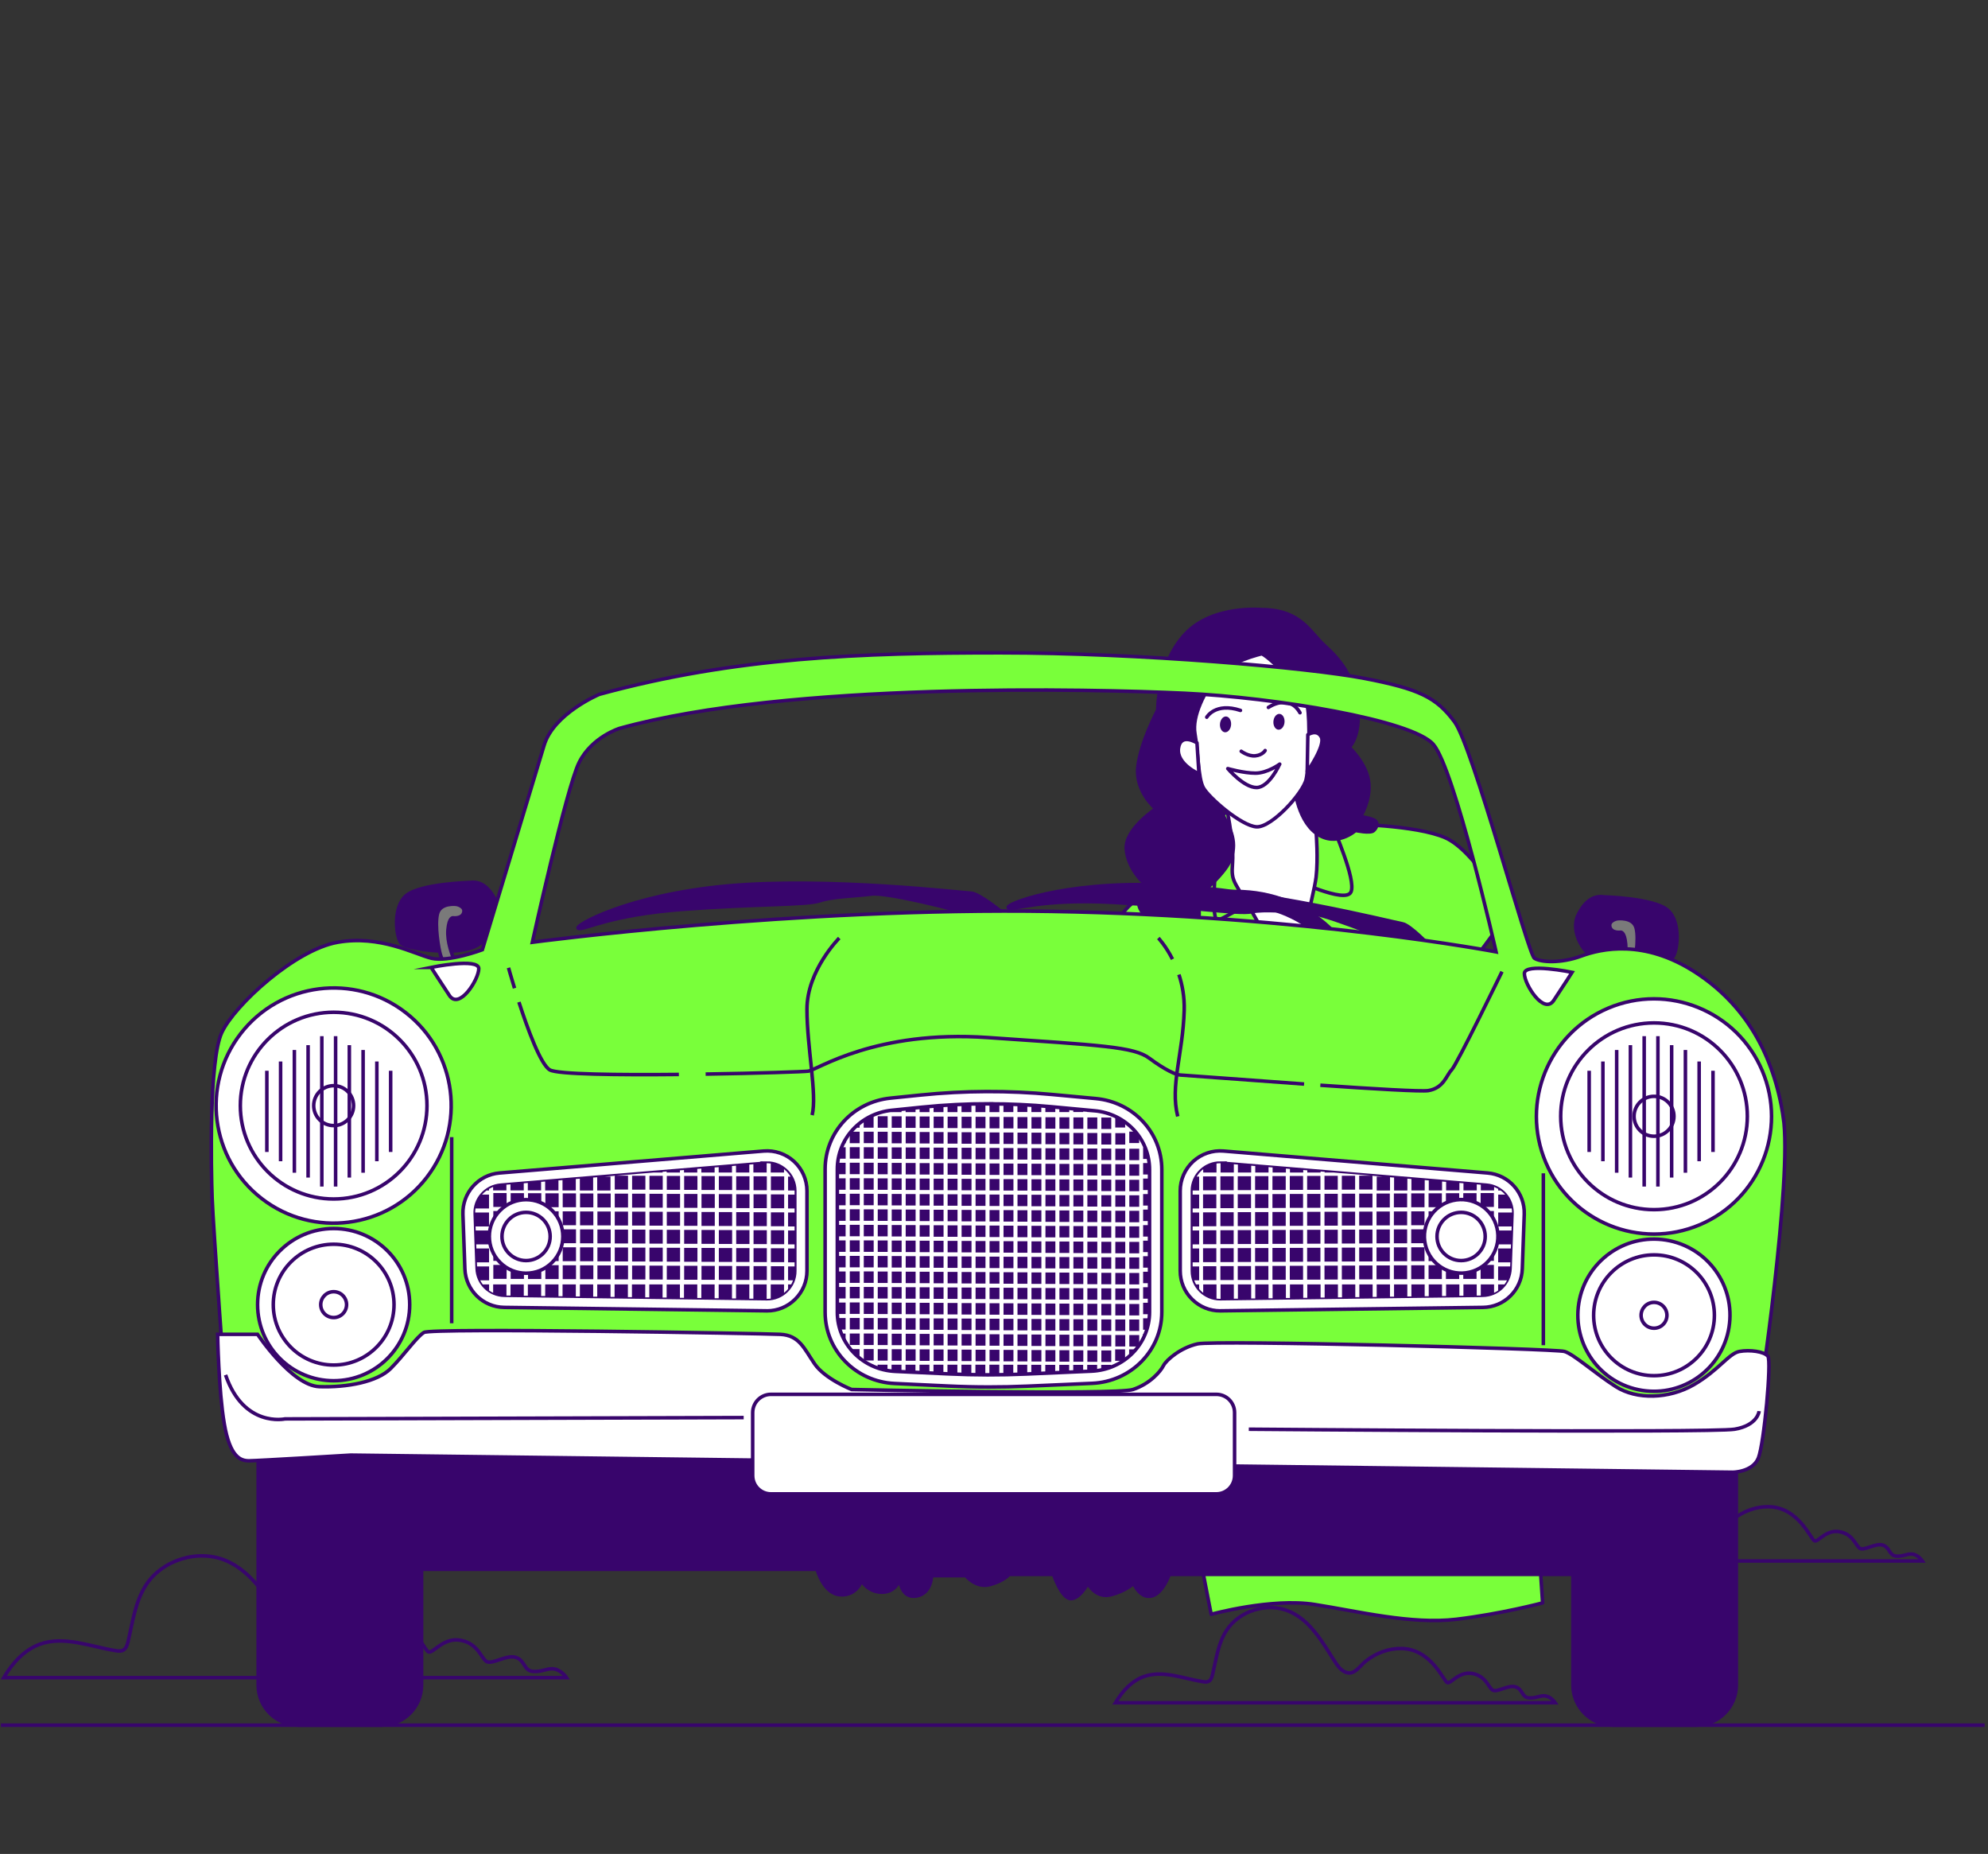 <svg width="562" height="524" viewBox="0 0 562 524" fill="none" xmlns="http://www.w3.org/2000/svg">
<rect x="0" y="0" width="562" height="524" fill="#333333" stroke="none"/>
<g clip-path="url(#clip0_1576_4293)">
<path d="M0.258 487.595H561.04" stroke="#38056C" stroke-miterlimit="10"/>
<path d="M329.022 422.795L333.085 423.43C333.085 423.43 335.893 424.461 334.544 425.873C333.212 427.27 330.926 427.46 330.926 427.46L329.006 422.795H329.022Z" stroke="#38056C" stroke-linecap="round" stroke-linejoin="round"/>
<path d="M314.519 284.731C315.852 303.929 318.74 328.901 318.66 329.949C318.533 331.567 314.265 355.937 314.614 366.234C314.963 376.531 315.757 410.69 315.757 410.69C315.757 410.69 306.616 427.841 306.029 430.252C305.442 432.68 308.838 436.741 310.218 437.566C311.599 438.391 313.868 441.041 316.328 441.263C317.968 441.411 318.951 441.083 319.279 440.28C319.787 439.074 318.93 433.806 318.93 433.806L324.437 426.175C324.437 426.175 327.087 432.061 327.975 434.092C328.848 436.123 331.26 436.948 331.942 436.154C332.625 435.361 332.291 431.506 330.943 427.46C329.594 423.414 328.007 411.467 327.293 409.849C326.595 408.231 325.642 407.009 325.69 406.406C325.738 405.803 335.751 350.733 335.751 350.733C335.751 350.733 336.576 328.314 336.56 325.681C336.544 323.047 332.688 291.506 332.688 291.506L316.264 285.302L314.487 284.763L314.519 284.731Z" fill="white" stroke="#38056C" stroke-linecap="round" stroke-linejoin="round"/>
<path d="M350.111 236.88C350.111 236.88 328.292 248.208 319.708 255.602C311.123 262.995 308.838 285.81 310.139 287.651C311.44 289.475 333.831 295.743 333.831 295.743L337.322 323.857C337.322 323.857 330.26 358.349 329.848 375.119C329.435 391.889 342.399 456.257 342.399 456.257C342.399 456.257 359.41 451.561 371.629 453.481C383.832 455.4 399.002 459.176 411.665 457.669C424.328 456.162 436.086 453.036 436.086 453.036C436.086 453.036 433.166 408.755 431.373 382.878C429.58 357 429.469 344.466 420.281 332.266C411.094 320.065 407.063 313.354 407.063 313.354L409.665 280.844L426.581 257.95C426.581 257.95 416.965 240.482 408.586 236.785C400.208 233.088 380.674 232.898 380.674 232.898C380.674 232.898 362.171 235.357 361.14 235.357C360.109 235.357 350.127 236.88 350.127 236.88H350.111Z" fill="#79FF3A" stroke="#38056C" stroke-linecap="round" stroke-linejoin="round"/>
<path d="M343.764 244.179C343.764 244.179 342.114 260.679 344.367 260.044C346.62 259.41 364.234 248.7 364.917 248.494C365.599 248.288 380.325 255.586 381.912 252.111C383.499 248.653 376.818 234.04 376.501 232.501C376.183 230.962 361.775 225.203 357.316 225.6C352.857 225.996 344.78 230.486 344.05 231.343C343.32 232.2 343.764 244.163 343.764 244.163V244.179Z" fill="#79FF3A" stroke="#38056C" stroke-linecap="round" stroke-linejoin="round"/>
<path d="M346.383 226.598C346.383 226.598 348.906 237.482 348.446 243.781C347.985 250.08 348.795 248.128 356.396 262.106C363.997 276.084 363.949 279.765 364.79 277.385C365.631 275.005 371.439 253.11 372.058 247.89C372.661 242.686 372.089 235.499 372.089 235.499L365.663 223.489L346.399 226.583L346.383 226.598Z" fill="white" stroke="#38056C" stroke-linecap="round" stroke-linejoin="round"/>
<path d="M357.268 172.338C357.268 172.338 343.034 170.767 335.116 179.176C327.198 187.585 327.293 200.674 327.293 200.674C327.293 200.674 322.389 209.876 321.66 216.826C320.93 223.775 326.769 228.598 326.769 228.598C326.769 228.598 317.93 234.389 318.406 240.037C318.883 245.686 323.453 249.636 323.453 249.636C323.453 249.636 320.469 254.174 322.659 257.458C324.849 260.742 331.212 264.487 336.258 262.138C341.304 259.79 337.909 254.761 337.734 254.11C337.56 253.46 341.685 251.54 346.081 245.924C350.476 240.307 348.414 235.293 346.462 231.803C344.51 228.313 343.812 222.648 343.812 222.648L365.821 221.316C365.821 221.316 366.408 231.311 372.089 235.5C377.754 239.672 383.213 234.722 383.213 234.722C383.213 234.722 387.354 235.627 388.307 234.77C389.259 233.913 389.814 232.39 388.307 231.724C386.799 231.057 384.609 230.819 384.609 230.819C384.609 230.819 387.608 226.06 386.894 220.84C386.164 215.62 381.404 211.225 381.404 211.225C381.404 211.225 384.72 208.211 383.8 199.722C382.88 191.234 378.595 186.205 374.453 182.476C370.312 178.748 367.9 172.608 357.3 172.306L357.268 172.338Z" fill="#38056C" stroke="#38056C" stroke-linecap="round" stroke-linejoin="round"/>
<path d="M356.681 184.776C356.681 184.776 346.922 187.109 343.843 191.17C340.765 195.232 336.893 202.276 337.814 207.401C338.734 212.526 338.686 219.792 340.146 222.569C341.606 225.345 350.968 233.484 355.237 233.691C359.506 233.913 368.424 224.092 369.249 220.237C370.074 216.397 370.359 203.355 369.598 199.722C368.836 196.089 359.997 186.458 356.681 184.745V184.776Z" fill="white" stroke="#38056C" stroke-linecap="round" stroke-linejoin="round"/>
<path d="M348.033 204.736C347.985 205.973 347.239 206.973 346.366 206.973C345.494 206.973 344.827 205.973 344.875 204.736C344.922 203.498 345.668 202.499 346.541 202.499C347.414 202.499 348.08 203.498 348.033 204.736Z" fill="#38056C"/>
<path d="M363.14 204.006C363.092 205.243 362.346 206.243 361.473 206.243C360.601 206.243 359.934 205.243 359.982 204.006C360.029 202.768 360.775 201.769 361.648 201.769C362.521 201.769 363.187 202.768 363.14 204.006Z" fill="#38056C"/>
<path d="M350.889 212.336C350.889 212.336 352.857 213.828 354.888 213.621C356.919 213.415 357.649 212.13 357.649 212.13" stroke="#38056C" stroke-linecap="round" stroke-linejoin="round"/>
<path d="M361.774 215.969C361.774 215.969 358.299 218.523 354.919 218.523C351.539 218.523 347.096 217.238 347.096 217.238C347.096 217.238 351.619 222.585 355.205 222.585C358.807 222.585 361.759 215.969 361.759 215.969H361.774Z" stroke="#38056C" stroke-linecap="round" stroke-linejoin="round"/>
<path d="M341.146 202.705C341.146 202.705 343.558 198.437 350.667 200.785" stroke="#38056C" stroke-linecap="round" stroke-linejoin="round"/>
<path d="M358.569 199.944C358.569 199.944 364.345 195.899 367.503 201.452" stroke="#38056C" stroke-linecap="round" stroke-linejoin="round"/>
<path d="M338.385 209.971C338.385 209.971 333.783 206.973 333.148 211.463C332.529 215.953 338.94 218.729 338.94 218.729L338.385 209.971Z" fill="white" stroke="#38056C" stroke-linecap="round" stroke-linejoin="round"/>
<path d="M369.741 207.655C369.741 207.655 372.28 205.942 373.533 208.306C374.787 210.654 369.55 218.127 369.55 218.127L369.725 207.655H369.741Z" fill="white" stroke="#38056C" stroke-linecap="round" stroke-linejoin="round"/>
<path d="M345.049 329.902C345.049 329.902 359.315 335.011 372.851 333.662" stroke="#38056C" stroke-miterlimit="10"/>
<path d="M351.016 338.167C351.016 338.167 365.393 337.707 371.74 336.597" stroke="#38056C" stroke-miterlimit="10"/>
<path d="M371.883 342.737C371.883 342.737 352.238 354.002 344.812 357.46" stroke="#38056C" stroke-miterlimit="10"/>
<path d="M372.502 293.775C372.502 293.775 377.136 303.786 383.404 307.943" stroke="#38056C" stroke-miterlimit="10"/>
<path d="M372.264 309.022C372.264 309.022 377.77 311.418 381.039 311.449" stroke="#38056C" stroke-miterlimit="10"/>
<path d="M333.846 295.742C333.846 295.742 329.387 282.859 326.055 275.498" stroke="#38056C" stroke-miterlimit="10"/>
<path d="M324.802 427.017C324.802 427.017 318.708 424.684 317.264 424.859C315.82 425.033 315.709 431.872 316.153 433.204C316.598 434.537 317.978 440.439 320.311 440.281C322.643 440.106 327.198 433.506 327.071 432.744C326.944 431.983 324.786 427.017 324.786 427.017H324.802Z" fill="white" stroke="#38056C" stroke-linecap="round" stroke-linejoin="round"/>
<path d="M316.613 431.475C316.613 431.475 319.819 435.267 321.279 437.726L316.613 431.475Z" fill="white"/>
<path d="M316.613 431.475C316.613 431.475 319.819 435.267 321.279 437.726" stroke="#38056C" stroke-linecap="round" stroke-linejoin="round"/>
<path d="M316.169 426.683C316.169 426.683 322.136 432.649 323.738 435.568L316.169 426.683Z" fill="white"/>
<path d="M316.169 426.683C316.169 426.683 322.136 432.649 323.738 435.568" stroke="#38056C" stroke-linecap="round" stroke-linejoin="round"/>
<path d="M318.946 425.081C318.946 425.081 324.183 429.444 325.5 432.935L318.946 425.081Z" fill="white"/>
<path d="M318.946 425.081C318.946 425.081 324.183 429.444 325.5 432.935" stroke="#38056C" stroke-linecap="round" stroke-linejoin="round"/>
<path d="M87.489 462.862C88.994 461.977 90.269 460.196 91.716 459.07C95.403 456.187 99.916 454.475 104.625 454.567C115.421 454.785 119.832 466.469 121.153 466.905C122.473 467.342 125.333 462.712 130.192 463.597C135.05 464.481 135.923 468.445 137.462 469.548C139.001 470.651 143.193 467.56 145.835 468.445C148.476 469.329 148.04 472.19 150.681 472.408C153.323 472.627 154.862 471.305 156.849 471.742C158.836 472.179 160.157 474.166 160.157 474.166C129.525 474.166 98.883 474.166 68.251 474.166C45.855 474.166 23.459 474.166 1.062 474.166C3.486 470.076 6.851 466.297 11.319 464.7C18.141 462.264 25.515 465.378 32.67 466.538C33.382 466.653 34.163 466.745 34.795 466.411C35.656 465.952 35.978 464.907 36.207 463.964C37.482 458.554 38.194 452.821 41.18 448.134C45.843 440.804 56.123 437.691 64.071 441.172C71.536 444.446 75.889 452.109 80.265 458.99C81.138 460.369 82.08 461.782 83.458 462.666C85.054 463.689 86.341 463.528 87.489 462.85V462.862Z" stroke="#38056C" stroke-miterlimit="10"/>
<path d="M382.868 472.408C384.051 471.719 385.039 470.329 386.165 469.444C389.048 467.192 392.574 465.848 396.249 465.929C404.691 466.101 408.125 475.234 409.158 475.579C410.192 475.923 412.432 472.305 416.222 472.994C420.012 473.683 420.701 476.785 421.907 477.647C423.113 478.508 426.386 476.096 428.454 476.785C430.521 477.474 430.176 479.715 432.244 479.887C434.311 480.059 435.517 479.025 437.068 479.37C438.618 479.715 439.652 481.266 439.652 481.266C415.716 481.266 391.77 481.266 367.834 481.266C350.331 481.266 332.827 481.266 315.323 481.266C317.218 478.072 319.849 475.119 323.34 473.867C328.669 471.96 334.435 474.396 340.017 475.303C340.58 475.395 341.177 475.464 341.682 475.2C342.36 474.844 342.612 474.028 342.785 473.281C343.784 469.054 344.335 464.573 346.667 460.908C350.319 455.187 358.347 452.74 364.561 455.475C370.395 458.036 373.795 464.022 377.218 469.398C377.907 470.478 378.642 471.581 379.71 472.27C380.962 473.074 381.961 472.948 382.868 472.42V472.408Z" stroke="#38056C" stroke-miterlimit="10"/>
<path d="M486.684 432.337C487.867 431.648 488.855 430.258 489.98 429.373C492.863 427.122 496.389 425.778 500.064 425.858C508.506 426.03 511.94 435.163 512.974 435.508C514.008 435.853 516.247 432.234 520.037 432.923C523.828 433.612 524.517 436.714 525.723 437.576C526.929 438.438 530.202 436.025 532.269 436.714C534.337 437.404 533.992 439.644 536.059 439.816C538.127 439.988 539.333 438.955 540.883 439.299C542.434 439.644 543.467 441.195 543.467 441.195C519.532 441.195 495.585 441.195 471.65 441.195C454.146 441.195 436.643 441.195 419.139 441.195C421.034 438.001 423.664 435.049 427.156 433.796C432.485 431.889 438.251 434.325 443.832 435.232C444.395 435.324 444.992 435.393 445.498 435.129C446.175 434.773 446.428 433.957 446.6 433.21C447.6 428.983 448.151 424.502 450.482 420.838C454.135 415.117 462.163 412.67 468.377 415.404C474.211 417.966 477.611 423.951 481.033 429.327C481.722 430.407 482.458 431.51 483.526 432.199C484.778 433.004 485.777 432.877 486.684 432.349V432.337Z" stroke="#38056C" stroke-miterlimit="10"/>
<path d="M349.412 320.373C328.738 320.373 311.912 304.921 311.912 285.92C311.912 266.918 328.738 251.467 349.412 251.467C370.085 251.467 386.911 266.918 386.911 285.92C386.911 304.921 370.085 320.373 349.412 320.373ZM349.412 256.074C331.265 256.074 316.506 269.469 316.506 285.931C316.506 302.394 331.265 315.789 349.412 315.789C367.558 315.789 382.317 302.394 382.317 285.931C382.317 269.469 367.558 256.074 349.412 256.074Z" fill="#38056C"/>
<path d="M404.346 267.516C404.346 267.516 398.684 261.473 396.421 261.094C394.158 260.715 356.797 251.283 328.497 250.145C300.197 249.008 283.589 255.809 285.105 256.567C286.61 257.326 294.167 253.925 314.921 255.062C335.675 256.2 350.009 258.463 353.788 257.705C357.566 256.946 363.975 257.705 368.5 257.705C373.026 257.705 391.517 265.252 391.517 265.252L396.042 266.011" fill="#38056C"/>
<path d="M404.346 267.516C404.346 267.516 398.684 261.473 396.421 261.094C394.158 260.715 356.797 251.283 328.497 250.145C300.197 249.008 283.589 255.809 285.105 256.567C286.61 257.326 294.167 253.925 314.921 255.062C335.675 256.2 350.009 258.463 353.788 257.705C357.566 256.946 363.975 257.705 368.5 257.705C373.026 257.705 391.517 265.252 391.517 265.252L396.042 266.011" stroke="#38056C" stroke-miterlimit="10"/>
<path d="M283.153 257.762C283.153 257.762 276.756 252.512 274.459 252.432C272.161 252.351 233.904 247.848 205.696 250.398C177.488 252.949 161.903 261.841 163.499 262.392C165.095 262.944 172.136 258.601 192.867 257.027C213.598 255.453 228.104 255.844 231.745 254.603C235.386 253.362 241.852 253.282 246.331 252.696C250.822 252.11 270.129 257.188 270.129 257.188L274.711 257.349" fill="#38056C"/>
<path d="M283.153 257.762C283.153 257.762 276.756 252.512 274.459 252.432C272.161 252.351 233.904 247.848 205.696 250.398C177.488 252.949 161.903 261.841 163.499 262.392C165.095 262.944 172.136 258.601 192.867 257.027C213.598 255.453 228.104 255.844 231.745 254.603C235.386 253.362 241.852 253.282 246.331 252.696C250.822 252.11 270.129 257.188 270.129 257.188L274.711 257.349" stroke="#38056C" stroke-miterlimit="10"/>
<path d="M116.386 443.538H230.998C230.998 443.538 232.79 450.362 237.464 450.73C242.139 451.086 243.575 446.778 243.575 446.778C243.575 446.778 245.366 450.017 249.329 450.017C253.291 450.017 254.359 446.422 254.359 446.422C254.359 446.422 254.715 451.81 259.034 451.097C263.341 450.374 263.341 445.342 263.341 445.342H273.046C273.046 445.342 275.917 448.938 279.868 447.858C283.819 446.778 285.255 444.986 285.255 444.986H297.831C297.831 444.986 299.99 451.454 302.506 451.81C305.021 452.166 307.536 447.502 307.536 447.502C307.536 447.502 309.695 451.81 314.002 450.741C318.309 449.661 320.469 447.502 320.469 447.502C320.469 447.502 322.26 451.81 325.499 451.097C328.738 450.374 330.53 444.986 330.53 444.986H452.688V406.535H113.871L116.386 443.55V443.538Z" fill="#38056C" stroke="#38056C" stroke-miterlimit="10"/>
<path d="M88.431 389.521H103.706C112.24 389.521 119.177 396.448 119.177 404.995V476.256C119.177 482.506 114.101 487.584 107.853 487.584H84.308C78.06 487.584 72.983 482.506 72.983 476.256V404.995C72.983 396.459 79.909 389.521 88.454 389.521H88.431Z" fill="#38056C" stroke="#38056C" stroke-miterlimit="10"/>
<path d="M460.107 389.521H475.383C483.916 389.521 490.853 396.448 490.853 404.995V476.256C490.853 482.506 485.777 487.584 479.529 487.584H455.984C449.736 487.584 444.659 482.506 444.659 476.256V404.995C444.659 396.459 451.585 389.521 460.13 389.521H460.107Z" fill="#38056C" stroke="#38056C" stroke-miterlimit="10"/>
<path d="M132.799 249.422C132.799 249.422 118.924 249.79 114.905 253.075C110.885 256.361 111.987 265.126 113.446 266.597C114.905 268.067 126.597 269.883 132.799 268.056C139.001 266.229 142.297 258.923 140.103 254.534C137.91 250.146 135.36 249.055 132.799 249.422Z" fill="#38056C" stroke="#38056C" stroke-miterlimit="10"/>
<path d="M129.112 255.614C129.112 255.614 124.495 254.96 123.668 258.257C122.841 261.554 124.001 268.16 124.495 269.802C124.989 271.457 125.655 272.778 126.149 272.778C126.643 272.778 128.618 272.123 128.296 271.124C127.963 270.136 126.321 266.333 126.643 262.714C126.976 259.084 128.124 259.417 128.124 259.417C128.124 259.417 130.594 259.75 131.099 257.935C131.604 256.12 129.123 255.626 129.123 255.626L129.112 255.614Z" fill="#7A7A7A" stroke="#38056C" stroke-miterlimit="10"/>
<path d="M453.423 253.489C453.423 253.489 467.297 253.857 471.317 257.142C475.337 260.428 474.234 269.193 472.775 270.664C471.317 272.134 459.625 273.949 453.423 272.123C447.221 270.296 443.924 262.99 446.118 258.601C448.312 254.213 450.861 253.121 453.423 253.489Z" fill="#38056C" stroke="#38056C" stroke-miterlimit="10"/>
<path d="M457.098 259.681C457.098 259.681 461.715 259.027 462.542 262.324C463.369 265.621 462.209 272.226 461.715 273.869C461.221 275.524 460.555 276.845 460.061 276.845C459.567 276.845 457.592 276.19 457.913 275.19C458.246 274.202 459.889 270.4 459.567 266.781C459.234 263.151 458.086 263.484 458.086 263.484C458.086 263.484 455.616 263.817 455.111 262.002C454.617 260.187 457.086 259.693 457.086 259.693L457.098 259.681Z" fill="#7A7A7A" stroke="#38056C" stroke-miterlimit="10"/>
<path d="M504.119 315.651C501.408 298.201 493.598 284.07 479.161 274.742C464.724 265.414 452.699 268.125 446.991 270.227C441.283 272.329 435.563 272.031 433.76 270.824C431.957 269.618 416.314 210.971 411.203 204.055C406.092 197.139 401.279 194.727 385.648 191.728C370.016 188.718 322.203 184.514 282.808 184.514C243.414 184.514 207.936 185.72 169.437 196.243C169.437 196.243 156.504 201.654 153.805 210.684C151.106 219.713 136.359 268.435 136.359 268.435C136.359 268.435 126.734 272.042 121.922 270.836C117.11 269.63 107.485 264.219 95.46 266.321C83.435 268.423 66.287 284.07 62.681 291.882C59.075 299.706 59.672 330.081 59.97 338.501C60.269 346.922 63.875 396.115 63.875 396.115L497.193 397.022C497.193 397.022 506.818 333.09 504.107 315.64L504.119 315.651ZM297.234 257.602C225.06 256.395 150.486 266.321 150.486 266.321C150.486 266.321 160.111 222.712 163.717 215.486C167.324 208.26 175.145 205.859 175.145 205.859C222.66 192.624 309.259 194.727 334.825 195.933C360.392 197.139 399.178 203.458 405.196 210.374C411.214 217.289 422.941 269.032 422.941 269.032C422.941 269.032 369.419 258.808 297.245 257.602H297.234Z" fill="#79FF3A" stroke="#38056C" stroke-miterlimit="10"/>
<path d="M480.509 346.165C497.411 339.016 505.32 319.516 498.173 302.61C491.026 285.704 471.531 277.793 454.629 284.942C437.727 292.09 429.819 311.59 436.966 328.497C444.112 345.403 463.608 353.313 480.509 346.165Z" fill="white" stroke="#38056C" stroke-miterlimit="10"/>
<path d="M467.584 341.891C482.154 341.891 493.966 330.076 493.966 315.502C493.966 300.928 482.154 289.114 467.584 289.114C453.014 289.114 441.202 300.928 441.202 315.502C441.202 330.076 453.014 341.891 467.584 341.891Z" fill="white" stroke="#38056C" stroke-miterlimit="10"/>
<path d="M467.584 321.143C470.699 321.143 473.223 318.617 473.223 315.502C473.223 312.387 470.699 309.861 467.584 309.861C464.47 309.861 461.945 312.387 461.945 315.502C461.945 318.617 464.47 321.143 467.584 321.143Z" fill="white" stroke="#38056C" stroke-miterlimit="10"/>
<path d="M453.136 300.016V328.208" stroke="#38056C" stroke-miterlimit="10"/>
<path d="M457.029 296.765V331.459" stroke="#38056C" stroke-miterlimit="10"/>
<path d="M460.911 295.398V332.826" stroke="#38056C" stroke-miterlimit="10"/>
<path d="M464.805 292.859V335.365" stroke="#38056C" stroke-miterlimit="10"/>
<path d="M468.687 292.859V335.365" stroke="#38056C" stroke-miterlimit="10"/>
<path d="M472.569 295.398V332.826" stroke="#38056C" stroke-miterlimit="10"/>
<path d="M476.462 296.765V331.459" stroke="#38056C" stroke-miterlimit="10"/>
<path d="M480.344 300.016V328.208" stroke="#38056C" stroke-miterlimit="10"/>
<path d="M484.261 302.635V325.589" stroke="#38056C" stroke-miterlimit="10"/>
<path d="M449.253 302.635V325.589" stroke="#38056C" stroke-miterlimit="10"/>
<path d="M488.783 375.148C490.673 363.422 482.702 352.383 470.979 350.492C459.256 348.602 448.22 356.575 446.33 368.301C444.44 380.026 452.411 391.065 464.133 392.956C475.856 394.847 486.892 386.874 488.783 375.148Z" fill="white" stroke="#38056C" stroke-miterlimit="10"/>
<path d="M467.584 388.82C477.01 388.82 484.651 381.176 484.651 371.748C484.651 362.32 477.01 354.677 467.584 354.677C458.158 354.677 450.517 362.32 450.517 371.748C450.517 381.176 458.158 388.82 467.584 388.82Z" fill="white" stroke="#38056C" stroke-miterlimit="10"/>
<path d="M467.584 375.401C469.601 375.401 471.236 373.766 471.236 371.748C471.236 369.73 469.601 368.095 467.584 368.095C465.567 368.095 463.932 369.73 463.932 371.748C463.932 373.766 465.567 375.401 467.584 375.401Z" fill="white" stroke="#38056C" stroke-miterlimit="10"/>
<path d="M120.611 332.801C131.835 318.28 129.166 297.406 114.648 286.179C100.13 274.952 79.262 277.622 68.038 292.143C56.813 306.664 59.483 327.538 74 338.765C88.518 349.992 109.386 347.322 120.611 332.801Z" fill="white" stroke="#38056C" stroke-miterlimit="10"/>
<path d="M94.323 338.88C108.893 338.88 120.705 327.066 120.705 312.492C120.705 297.918 108.893 286.104 94.323 286.104C79.753 286.104 67.941 297.918 67.941 312.492C67.941 327.066 79.753 338.88 94.323 338.88Z" fill="white" stroke="#38056C" stroke-miterlimit="10"/>
<path d="M94.323 318.133C97.437 318.133 99.962 315.608 99.962 312.492C99.962 309.377 97.437 306.852 94.323 306.852C91.208 306.852 88.684 309.377 88.684 312.492C88.684 315.608 91.208 318.133 94.323 318.133Z" fill="white" stroke="#38056C" stroke-miterlimit="10"/>
<path d="M79.323 300.016V328.208" stroke="#38056C" stroke-miterlimit="10"/>
<path d="M83.217 296.765V331.459" stroke="#38056C" stroke-miterlimit="10"/>
<path d="M87.099 295.398V332.826" stroke="#38056C" stroke-miterlimit="10"/>
<path d="M90.981 292.859V335.365" stroke="#38056C" stroke-miterlimit="10"/>
<path d="M94.874 292.859V335.365" stroke="#38056C" stroke-miterlimit="10"/>
<path d="M98.756 295.398V332.826" stroke="#38056C" stroke-miterlimit="10"/>
<path d="M102.65 296.765V331.459" stroke="#38056C" stroke-miterlimit="10"/>
<path d="M106.532 300.016V328.208" stroke="#38056C" stroke-miterlimit="10"/>
<path d="M110.437 302.635V325.589" stroke="#38056C" stroke-miterlimit="10"/>
<path d="M75.441 302.635V325.589" stroke="#38056C" stroke-miterlimit="10"/>
<path d="M94.323 390.244C106.197 390.244 115.823 380.616 115.823 368.738C115.823 356.861 106.197 347.232 94.323 347.232C82.448 347.232 72.822 356.861 72.822 368.738C72.822 380.616 82.448 390.244 94.323 390.244Z" fill="white" stroke="#38056C" stroke-miterlimit="10"/>
<path d="M94.323 385.81C103.749 385.81 111.39 378.167 111.39 368.738C111.39 359.31 103.749 351.667 94.323 351.667C84.897 351.667 77.256 359.31 77.256 368.738C77.256 378.167 84.897 385.81 94.323 385.81Z" fill="white" stroke="#38056C" stroke-miterlimit="10"/>
<path d="M94.323 372.391C96.34 372.391 97.975 370.756 97.975 368.738C97.975 366.721 96.34 365.085 94.323 365.085C92.306 365.085 90.671 366.721 90.671 368.738C90.671 370.756 92.306 372.391 94.323 372.391Z" fill="white" stroke="#38056C" stroke-miterlimit="10"/>
<path d="M279.661 311.964C273.31 311.964 266.97 312.286 260.665 312.929L252.097 313.802C243.322 314.698 236.706 321.844 236.706 330.437V370.898C236.706 379.836 243.885 387.166 253.05 387.602L268.153 388.314C275.469 388.659 282.877 388.671 290.182 388.349L308.57 387.545C317.77 387.143 324.971 379.802 324.971 370.841V330.586C324.971 321.924 318.298 314.767 309.431 313.94L297.073 312.791C291.284 312.251 285.461 311.987 279.638 311.987L279.661 311.964Z" fill="#38056C" stroke="#38056C" stroke-miterlimit="10"/>
<path d="M323.696 324.222C323.248 323.153 322.685 322.154 322.042 321.212V323.073H319.24V319.833H320.974C320.629 319.431 320.273 319.052 319.883 318.684H319.228V318.087C318.861 317.765 318.482 317.467 318.08 317.168V318.684H315.277V315.525C314.14 314.985 312.923 314.583 311.648 314.296H311.326V314.216C310.947 314.135 310.568 314.078 310.178 314.032V314.296H307.375V313.744L306.227 313.641V314.307H303.424V313.388L302.276 313.285V314.319H299.474V313.021L298.325 312.917V314.319H295.523V312.676C295.144 312.642 294.753 312.607 294.374 312.584V314.319H291.572V312.377C291.193 312.354 290.802 312.331 290.423 312.308V314.307H287.621V312.159C287.242 312.148 286.851 312.136 286.472 312.125V314.319H283.67V312.044C283.291 312.044 282.9 312.044 282.521 312.033V314.33H279.719V312.01C279.719 312.01 279.661 312.01 279.638 312.01C279.282 312.01 278.926 312.01 278.57 312.021V314.33H275.768V312.056C275.389 312.056 274.998 312.056 274.619 312.079V314.33H271.817V312.182C271.438 312.194 271.047 312.205 270.668 312.228V314.33H267.866V312.389C267.487 312.412 267.096 312.435 266.717 312.458V314.33H263.915V312.676C263.536 312.711 263.146 312.745 262.767 312.779V314.33H259.964V313.032L258.816 313.147V314.33H256.013V313.434L254.865 313.549V314.33H252.062V313.836C251.672 313.871 251.293 313.94 250.914 314.009V314.33H249.398C248.295 314.618 247.238 314.997 246.239 315.479H246.963V318.719H244.16V316.663C243.77 316.927 243.379 317.202 243.012 317.49V318.719H241.634C241.266 319.086 240.91 319.466 240.577 319.868H243.023V323.107H240.221V320.293C239.807 320.821 239.428 321.384 239.072 321.959V323.107H238.429C238.245 323.486 238.062 323.866 237.901 324.256H239.061V327.496H236.948C236.879 327.875 236.821 328.254 236.775 328.645H239.049V331.884H236.66V333.033H239.049V336.273H236.66V337.422H239.049V340.661H236.66V341.81H239.049V345.05H236.66V346.199H239.049V349.438H236.66V350.587H239.049V353.827H236.66V354.976H239.049V358.215H236.66V359.364H239.049V362.604H236.66V363.753H239.049V366.992H236.66V368.141H239.049V371.381H236.683C236.683 371.771 236.706 372.15 236.741 372.53H239.049V375.769H237.395C237.522 376.16 237.66 376.539 237.809 376.918H239.038V379.388C239.44 380.054 239.876 380.698 240.37 381.307H242.989V383.868C243.873 384.569 244.815 385.178 245.837 385.695H246.94V386.224C247.319 386.384 247.698 386.545 248.088 386.683V385.707H250.891V387.384C251.27 387.453 251.649 387.499 252.039 387.533V385.707H254.842V387.705L255.99 387.763V385.707H258.793V387.889L259.941 387.947V385.707H262.744V388.085L263.892 388.142V385.718H266.694V388.28L267.843 388.337V385.718H270.645V388.429C271.024 388.441 271.415 388.452 271.794 388.475V385.718H274.596V388.556C274.975 388.556 275.366 388.556 275.745 388.567V385.718H278.547V388.602C278.926 388.602 279.317 388.602 279.696 388.602V385.718H282.498V388.579C282.877 388.579 283.268 388.579 283.647 388.579V385.73H286.449V388.51C286.828 388.51 287.219 388.487 287.598 388.475V385.73H290.4V388.383L291.549 388.337V385.741H294.351V388.222L295.5 388.177V385.752H298.302V388.062L299.451 388.016V385.764H302.253V387.889L303.402 387.843V385.764H306.204V387.717L307.352 387.671V385.764H310.155V387.476C310.545 387.418 310.924 387.349 311.303 387.269V385.764H314.106V386.442C314.496 386.292 314.875 386.132 315.254 385.959V385.764H315.645C316.334 385.419 316.989 385.04 317.62 384.615H315.254V381.375H318.057V384.305C318.447 384.018 318.838 383.719 319.205 383.397V381.375H321.181C321.95 380.445 322.605 379.423 323.156 378.343V376.987H323.776C323.926 376.608 324.075 376.229 324.19 375.838H323.156V372.599H324.856C324.891 372.219 324.902 371.84 324.914 371.45H323.156V368.21H324.948V367.061H323.156V363.822H324.948V362.673H323.156V359.433H324.948V358.284H323.156V355.045H324.948V353.896H323.156V350.656H324.948V349.507H323.156V346.268H324.948V345.119H323.156V341.879H324.948V340.73H323.156V337.491H324.948V336.342H323.156V333.102H324.948V331.953H323.156V328.714H324.822C324.776 328.323 324.73 327.944 324.649 327.565H323.156V324.325H323.662L323.696 324.222ZM243.035 380.135H240.232V376.895H243.035V380.135ZM243.035 375.746H240.232V372.507H243.035V375.746ZM243.035 371.358H240.232V368.118H243.035V371.358ZM243.035 366.969H240.232V363.73H243.035V366.969ZM243.035 362.581H240.232V359.341H243.035V362.581ZM243.035 358.192H240.232V354.953H243.035V358.192ZM243.035 353.804H240.232V350.564H243.035V353.804ZM243.035 349.415H240.232V346.176H243.035V349.415ZM243.035 345.027H240.232V341.787H243.035V345.027ZM243.035 340.638H240.232V337.399H243.035V340.638ZM243.035 336.25H240.232V333.01H243.035V336.25ZM243.035 331.861H240.232V328.622H243.035V331.861ZM243.035 327.473H240.232V324.233H243.035V327.473ZM246.986 384.535H244.183V381.295H246.986V384.535ZM246.986 380.146H244.183V376.907H246.986V380.146ZM246.986 375.758H244.183V372.518H246.986V375.758ZM246.986 371.369H244.183V368.13H246.986V371.369ZM246.986 366.981H244.183V363.741H246.986V366.981ZM246.986 362.592H244.183V359.353H246.986V362.592ZM246.986 358.204H244.183V354.964H246.986V358.204ZM246.986 353.815H244.183V350.576H246.986V353.815ZM246.986 349.427H244.183V346.187H246.986V349.427ZM246.986 345.038H244.183V341.799H246.986V345.038ZM246.986 340.65H244.183V337.41H246.986V340.65ZM246.986 336.261H244.183V333.022H246.986V336.261ZM246.986 331.873H244.183V328.633H246.986V331.873ZM246.986 327.484H244.183V324.245H246.986V327.484ZM246.986 323.096H244.183V319.856H246.986V323.096ZM250.937 384.558H248.134V381.318H250.937V384.558ZM250.937 380.169H248.134V376.93H250.937V380.169ZM250.937 375.781H248.134V372.541H250.937V375.781ZM250.937 371.392H248.134V368.153H250.937V371.392ZM250.937 367.004H248.134V363.764H250.937V367.004ZM250.937 362.615H248.134V359.376H250.937V362.615ZM250.937 358.227H248.134V354.987H250.937V358.227ZM250.937 353.838H248.134V350.599H250.937V353.838ZM250.937 349.45H248.134V346.21H250.937V349.45ZM250.937 345.061H248.134V341.822H250.937V345.061ZM250.937 340.673H248.134V337.433H250.937V340.673ZM250.937 336.284H248.134V333.045H250.937V336.284ZM250.937 331.896H248.134V328.656H250.937V331.896ZM250.937 327.507H248.134V324.268H250.937V327.507ZM250.937 323.119H248.134V319.879H250.937V323.119ZM250.937 318.73H248.134V315.491H250.937V318.73ZM254.888 384.581H252.085V381.341H254.888V384.581ZM254.888 380.192H252.085V376.953H254.888V380.192ZM254.888 375.804H252.085V372.564H254.888V375.804ZM254.888 371.415H252.085V368.176H254.888V371.415ZM254.888 367.027H252.085V363.787H254.888V367.027ZM254.888 362.638H252.085V359.399H254.888V362.638ZM254.888 358.25H252.085V355.01H254.888V358.25ZM254.888 353.861H252.085V350.622H254.888V353.861ZM254.888 349.473H252.085V346.233H254.888V349.473ZM254.888 345.084H252.085V341.845H254.888V345.084ZM254.888 340.696H252.085V337.456H254.888V340.696ZM254.888 336.307H252.085V333.068H254.888V336.307ZM254.888 331.919H252.085V328.679H254.888V331.919ZM254.888 327.53H252.085V324.291H254.888V327.53ZM254.888 323.142H252.085V319.902H254.888V323.142ZM254.888 318.753H252.085V315.514H254.888V318.753ZM258.839 384.604H256.036V381.364H258.839V384.604ZM258.839 380.215H256.036V376.976H258.839V380.215ZM258.839 375.827H256.036V372.587H258.839V375.827ZM258.839 371.438H256.036V368.199H258.839V371.438ZM258.839 367.05H256.036V363.81H258.839V367.05ZM258.839 362.661H256.036V359.422H258.839V362.661ZM258.839 358.273H256.036V355.033H258.839V358.273ZM258.839 353.884H256.036V350.645H258.839V353.884ZM258.839 349.496H256.036V346.256H258.839V349.496ZM258.839 345.107H256.036V341.868H258.839V345.107ZM258.839 340.719H256.036V337.479H258.839V340.719ZM258.839 336.33H256.036V333.091H258.839V336.33ZM258.839 331.942H256.036V328.702H258.839V331.942ZM258.839 327.553H256.036V324.314H258.839V327.553ZM258.839 323.165H256.036V319.925H258.839V323.165ZM258.839 318.776H256.036V315.537H258.839V318.776ZM262.789 384.627H259.987V381.387H262.789V384.627ZM262.789 380.238H259.987V376.998H262.789V380.238ZM262.789 375.85H259.987V372.61H262.789V375.85ZM262.789 371.461H259.987V368.221H262.789V371.461ZM262.789 367.073H259.987V363.833H262.789V367.073ZM262.789 362.684H259.987V359.445H262.789V362.684ZM262.789 358.296H259.987V355.056H262.789V358.296ZM262.789 353.907H259.987V350.668H262.789V353.907ZM262.789 349.519H259.987V346.279H262.789V349.519ZM262.789 345.13H259.987V341.891H262.789V345.13ZM262.789 340.742H259.987V337.502H262.789V340.742ZM262.789 336.353H259.987V333.114H262.789V336.353ZM262.789 331.965H259.987V328.725H262.789V331.965ZM262.789 327.576H259.987V324.337H262.789V327.576ZM262.789 323.188H259.987V319.948H262.789V323.188ZM262.789 318.799H259.987V315.56H262.789V318.799ZM266.74 384.65H263.938V381.41H266.74V384.65ZM266.74 380.261H263.938V377.021H266.74V380.261ZM266.74 375.873H263.938V372.633H266.74V375.873ZM266.74 371.484H263.938V368.244H266.74V371.484ZM266.74 367.096H263.938V363.856H266.74V367.096ZM266.74 362.707H263.938V359.467H266.74V362.707ZM266.74 358.319H263.938V355.079H266.74V358.319ZM266.74 353.93H263.938V350.691H266.74V353.93ZM266.74 349.542H263.938V346.302H266.74V349.542ZM266.74 345.153H263.938V341.914H266.74V345.153ZM266.74 340.765H263.938V337.525H266.74V340.765ZM266.74 336.376H263.938V333.137H266.74V336.376ZM266.74 331.988H263.938V328.748H266.74V331.988ZM266.74 327.599H263.938V324.36H266.74V327.599ZM266.74 323.211H263.938V319.971H266.74V323.211ZM266.74 318.822H263.938V315.583H266.74V318.822ZM270.691 384.673H267.889V381.433H270.691V384.673ZM270.691 380.284H267.889V377.044H270.691V380.284ZM270.691 375.896H267.889V372.656H270.691V375.896ZM270.691 371.507H267.889V368.267H270.691V371.507ZM270.691 367.119H267.889V363.879H270.691V367.119ZM270.691 362.73H267.889V359.49H270.691V362.73ZM270.691 358.342H267.889V355.102H270.691V358.342ZM270.691 353.953H267.889V350.713H270.691V353.953ZM270.691 349.565H267.889V346.325H270.691V349.565ZM270.691 345.176H267.889V341.937H270.691V345.176ZM270.691 340.788H267.889V337.548H270.691V340.788ZM270.691 336.399H267.889V333.16H270.691V336.399ZM270.691 332.011H267.889V328.771H270.691V332.011ZM270.691 327.622H267.889V324.383H270.691V327.622ZM270.691 323.234H267.889V319.994H270.691V323.234ZM270.691 318.845H267.889V315.606H270.691V318.845ZM274.642 384.696H271.84V381.456H274.642V384.696ZM274.642 380.307H271.84V377.067H274.642V380.307ZM274.642 375.919H271.84V372.679H274.642V375.919ZM274.642 371.53H271.84V368.29H274.642V371.53ZM274.642 367.142H271.84V363.902H274.642V367.142ZM274.642 362.753H271.84V359.513H274.642V362.753ZM274.642 358.365H271.84V355.125H274.642V358.365ZM274.642 353.976H271.84V350.736H274.642V353.976ZM274.642 349.588H271.84V346.348H274.642V349.588ZM274.642 345.199H271.84V341.959H274.642V345.199ZM274.642 340.811H271.84V337.571H274.642V340.811ZM274.642 336.422H271.84V333.182H274.642V336.422ZM274.642 332.034H271.84V328.794H274.642V332.034ZM274.642 327.645H271.84V324.406H274.642V327.645ZM274.642 323.257H271.84V320.017H274.642V323.257ZM274.642 318.868H271.84V315.629H274.642V318.868ZM278.593 384.719H275.791V381.479H278.593V384.719ZM278.593 380.33H275.791V377.09H278.593V380.33ZM278.593 375.942H275.791V372.702H278.593V375.942ZM278.593 371.553H275.791V368.313H278.593V371.553ZM278.593 367.165H275.791V363.925H278.593V367.165ZM278.593 362.776H275.791V359.536H278.593V362.776ZM278.593 358.388H275.791V355.148H278.593V358.388ZM278.593 353.999H275.791V350.759H278.593V353.999ZM278.593 349.611H275.791V346.371H278.593V349.611ZM278.593 345.222H275.791V341.982H278.593V345.222ZM278.593 340.834H275.791V337.594H278.593V340.834ZM278.593 336.445H275.791V333.205H278.593V336.445ZM278.593 332.057H275.791V328.817H278.593V332.057ZM278.593 327.668H275.791V324.429H278.593V327.668ZM278.593 323.28H275.791V320.04H278.593V323.28ZM278.593 318.891H275.791V315.652H278.593V318.891ZM282.544 384.742H279.742V381.502H282.544V384.742ZM282.544 380.353H279.742V377.113H282.544V380.353ZM282.544 375.965H279.742V372.725H282.544V375.965ZM282.544 371.576H279.742V368.336H282.544V371.576ZM282.544 367.188H279.742V363.948H282.544V367.188ZM282.544 362.799H279.742V359.559H282.544V362.799ZM282.544 358.411H279.742V355.171H282.544V358.411ZM282.544 354.022H279.742V350.782H282.544V354.022ZM282.544 349.634H279.742V346.394H282.544V349.634ZM282.544 345.245H279.742V342.005H282.544V345.245ZM282.544 340.857H279.742V337.617H282.544V340.857ZM282.544 336.468H279.742V333.228H282.544V336.468ZM282.544 332.08H279.742V328.84H282.544V332.08ZM282.544 327.691H279.742V324.451H282.544V327.691ZM282.544 323.303H279.742V320.063H282.544V323.303ZM282.544 318.914H279.742V315.675H282.544V318.914ZM286.495 384.765H283.693V381.525H286.495V384.765ZM286.495 380.376H283.693V377.136H286.495V380.376ZM286.495 375.988H283.693V372.748H286.495V375.988ZM286.495 371.599H283.693V368.359H286.495V371.599ZM286.495 367.211H283.693V363.971H286.495V367.211ZM286.495 362.822H283.693V359.582H286.495V362.822ZM286.495 358.434H283.693V355.194H286.495V358.434ZM286.495 354.045H283.693V350.805H286.495V354.045ZM286.495 349.657H283.693V346.417H286.495V349.657ZM286.495 345.268H283.693V342.028H286.495V345.268ZM286.495 340.88H283.693V337.64H286.495V340.88ZM286.495 336.491H283.693V333.251H286.495V336.491ZM286.495 332.103H283.693V328.863H286.495V332.103ZM286.495 327.714H283.693V324.474H286.495V327.714ZM286.495 323.326H283.693V320.086H286.495V323.326ZM286.495 318.937H283.693V315.698H286.495V318.937ZM290.446 384.787H287.644V381.548H290.446V384.787ZM290.446 380.399H287.644V377.159H290.446V380.399ZM290.446 376.011H287.644V372.771H290.446V376.011ZM290.446 371.622H287.644V368.382H290.446V371.622ZM290.446 367.234H287.644V363.994H290.446V367.234ZM290.446 362.845H287.644V359.605H290.446V362.845ZM290.446 358.457H287.644V355.217H290.446V358.457ZM290.446 354.068H287.644V350.828H290.446V354.068ZM290.446 349.68H287.644V346.44H290.446V349.68ZM290.446 345.291H287.644V342.051H290.446V345.291ZM290.446 340.903H287.644V337.663H290.446V340.903ZM290.446 336.514H287.644V333.274H290.446V336.514ZM290.446 332.126H287.644V328.886H290.446V332.126ZM290.446 327.737H287.644V324.497H290.446V327.737ZM290.446 323.349H287.644V320.109H290.446V323.349ZM290.446 318.96H287.644V315.72H290.446V318.96ZM294.397 384.81H291.595V381.571H294.397V384.81ZM294.397 380.422H291.595V377.182H294.397V380.422ZM294.397 376.033H291.595V372.794H294.397V376.033ZM294.397 371.645H291.595V368.405H294.397V371.645ZM294.397 367.256H291.595V364.017H294.397V367.256ZM294.397 362.868H291.595V359.628H294.397V362.868ZM294.397 358.48H291.595V355.24H294.397V358.48ZM294.397 354.091H291.595V350.851H294.397V354.091ZM294.397 349.703H291.595V346.463H294.397V349.703ZM294.397 345.314H291.595V342.074H294.397V345.314ZM294.397 340.926H291.595V337.686H294.397V340.926ZM294.397 336.537H291.595V333.297H294.397V336.537ZM294.397 332.149H291.595V328.909H294.397V332.149ZM294.397 327.76H291.595V324.52H294.397V327.76ZM294.397 323.372H291.595V320.132H294.397V323.372ZM294.397 318.983H291.595V315.743H294.397V318.983ZM298.348 384.833H295.546V381.594H298.348V384.833ZM298.348 380.445H295.546V377.205H298.348V380.445ZM298.348 376.056H295.546V372.817H298.348V376.056ZM298.348 371.668H295.546V368.428H298.348V371.668ZM298.348 367.279H295.546V364.04H298.348V367.279ZM298.348 362.891H295.546V359.651H298.348V362.891ZM298.348 358.502H295.546V355.263H298.348V358.502ZM298.348 354.114H295.546V350.874H298.348V354.114ZM298.348 349.726H295.546V346.486H298.348V349.726ZM298.348 345.337H295.546V342.097H298.348V345.337ZM298.348 340.949H295.546V337.709H298.348V340.949ZM298.348 336.56H295.546V333.32H298.348V336.56ZM298.348 332.172H295.546V328.932H298.348V332.172ZM298.348 327.783H295.546V324.543H298.348V327.783ZM298.348 323.395H295.546V320.155H298.348V323.395ZM298.348 319.006H295.546V315.766H298.348V319.006ZM302.299 384.856H299.497V381.617H302.299V384.856ZM302.299 380.468H299.497V377.228H302.299V380.468ZM302.299 376.079H299.497V372.84H302.299V376.079ZM302.299 371.691H299.497V368.451H302.299V371.691ZM302.299 367.302H299.497V364.063H302.299V367.302ZM302.299 362.914H299.497V359.674H302.299V362.914ZM302.299 358.525H299.497V355.286H302.299V358.525ZM302.299 354.137H299.497V350.897H302.299V354.137ZM302.299 349.748H299.497V346.509H302.299V349.748ZM302.299 345.36H299.497V342.12H302.299V345.36ZM302.299 340.972H299.497V337.732H302.299V340.972ZM302.299 336.583H299.497V333.343H302.299V336.583ZM302.299 332.195H299.497V328.955H302.299V332.195ZM302.299 327.806H299.497V324.566H302.299V327.806ZM302.299 323.418H299.497V320.178H302.299V323.418ZM302.299 319.029H299.497V315.789H302.299V319.029ZM306.25 384.879H303.447V381.64H306.25V384.879ZM306.25 380.491H303.447V377.251H306.25V380.491ZM306.25 376.102H303.447V372.863H306.25V376.102ZM306.25 371.714H303.447V368.474H306.25V371.714ZM306.25 367.325H303.447V364.086H306.25V367.325ZM306.25 362.937H303.447V359.697H306.25V362.937ZM306.25 358.548H303.447V355.309H306.25V358.548ZM306.25 354.16H303.447V350.92H306.25V354.16ZM306.25 349.771H303.447V346.532H306.25V349.771ZM306.25 345.383H303.447V342.143H306.25V345.383ZM306.25 340.994H303.447V337.755H306.25V340.994ZM306.25 336.606H303.447V333.366H306.25V336.606ZM306.25 332.217H303.447V328.978H306.25V332.217ZM306.25 327.829H303.447V324.589H306.25V327.829ZM306.25 323.441H303.447V320.201H306.25V323.441ZM306.25 319.052H303.447V315.812H306.25V319.052ZM310.201 384.902H307.398V381.663H310.201V384.902ZM310.201 380.514H307.398V377.274H310.201V380.514ZM310.201 376.125H307.398V372.886H310.201V376.125ZM310.201 371.737H307.398V368.497H310.201V371.737ZM310.201 367.348H307.398V364.109H310.201V367.348ZM310.201 362.96H307.398V359.72H310.201V362.96ZM310.201 358.571H307.398V355.332H310.201V358.571ZM310.201 354.183H307.398V350.943H310.201V354.183ZM310.201 349.794H307.398V346.555H310.201V349.794ZM310.201 345.406H307.398V342.166H310.201V345.406ZM310.201 341.017H307.398V337.778H310.201V341.017ZM310.201 336.629H307.398V333.389H310.201V336.629ZM310.201 332.24H307.398V329.001H310.201V332.24ZM310.201 327.852H307.398V324.612H310.201V327.852ZM310.201 323.463H307.398V320.224H310.201V323.463ZM310.201 319.075H307.398V315.835H310.201V319.075ZM314.152 384.925H311.349V381.686H314.152V384.925ZM314.152 380.537H311.349V377.297H314.152V380.537ZM314.152 376.148H311.349V372.909H314.152V376.148ZM314.152 371.76H311.349V368.52H314.152V371.76ZM314.152 367.371H311.349V364.132H314.152V367.371ZM314.152 362.983H311.349V359.743H314.152V362.983ZM314.152 358.594H311.349V355.355H314.152V358.594ZM314.152 354.206H311.349V350.966H314.152V354.206ZM314.152 349.817H311.349V346.578H314.152V349.817ZM314.152 345.429H311.349V342.189H314.152V345.429ZM314.152 341.04H311.349V337.801H314.152V341.04ZM314.152 336.652H311.349V333.412H314.152V336.652ZM314.152 332.263H311.349V329.024H314.152V332.263ZM314.152 327.875H311.349V324.635H314.152V327.875ZM314.152 323.486H311.349V320.247H314.152V323.486ZM314.152 319.098H311.349V315.858H314.152V319.098ZM318.103 380.56H315.3V377.32H318.103V380.56ZM318.103 376.171H315.3V372.932H318.103V376.171ZM318.103 371.783H315.3V368.543H318.103V371.783ZM318.103 367.394H315.3V364.155H318.103V367.394ZM318.103 363.006H315.3V359.766H318.103V363.006ZM318.103 358.617H315.3V355.378H318.103V358.617ZM318.103 354.229H315.3V350.989H318.103V354.229ZM318.103 349.84H315.3V346.601H318.103V349.84ZM318.103 345.452H315.3V342.212H318.103V345.452ZM318.103 341.063H315.3V337.824H318.103V341.063ZM318.103 336.675H315.3V333.435H318.103V336.675ZM318.103 332.286H315.3V329.047H318.103V332.286ZM318.103 327.898H315.3V324.658H318.103V327.898ZM318.103 323.509H315.3V320.27H318.103V323.509ZM322.054 380.571H319.251V377.332H322.054V380.571ZM322.054 376.183H319.251V372.943H322.054V376.183ZM322.054 371.794H319.251V368.555H322.054V371.794ZM322.054 367.406H319.251V364.166H322.054V367.406ZM322.054 363.017H319.251V359.778H322.054V363.017ZM322.054 358.629H319.251V355.389H322.054V358.629ZM322.054 354.24H319.251V351.001H322.054V354.24ZM322.054 349.852H319.251V346.612H322.054V349.852ZM322.054 345.463H319.251V342.224H322.054V345.463ZM322.054 341.075H319.251V337.835H322.054V341.075ZM322.054 336.686H319.251V333.447H322.054V336.686ZM322.054 332.298H319.251V329.058H322.054V332.298ZM322.054 327.909H319.251V324.67H322.054V327.909Z" fill="white"/>
<path d="M279.57 392.013C275.699 392.013 271.84 391.921 267.992 391.738L252.889 391.025C241.886 390.508 233.261 381.662 233.261 370.887V330.425C233.261 320.063 241.209 311.435 251.752 310.367L260.32 309.494C272.621 308.241 285.105 308.195 297.418 309.344L309.776 310.493C320.411 311.481 328.44 320.12 328.44 330.574V370.829C328.44 381.64 319.791 390.497 308.742 390.979L290.354 391.784C286.782 391.944 283.187 392.013 279.581 392.013H279.57ZM279.661 311.964C273.31 311.964 266.97 312.285 260.665 312.929L252.097 313.802C243.322 314.698 236.706 321.843 236.706 330.437V370.898C236.706 379.836 243.885 387.165 253.05 387.602L268.153 388.314C275.469 388.659 282.877 388.67 290.182 388.349L308.57 387.544C317.77 387.142 324.971 379.801 324.971 370.841V330.586C324.971 321.924 318.298 314.767 309.431 313.94L297.073 312.791C291.285 312.251 285.461 311.987 279.638 311.987L279.661 311.964Z" fill="white" stroke="#38056C" stroke-miterlimit="10"/>
<path d="M216.848 328.736C218.812 328.736 220.673 329.46 222.143 330.816C223.774 332.321 224.681 334.377 224.681 336.594V359.203C224.681 361.317 223.854 363.304 222.35 364.798C220.868 366.257 218.916 367.061 216.837 367.061C216.802 367.061 216.768 367.061 216.733 367.061L142.63 366.096C138.438 366.039 135.038 362.718 134.889 358.525L134.338 343.085C134.188 338.892 137.347 335.331 141.539 334.974L216.194 328.771C216.423 328.748 216.641 328.748 216.871 328.748L216.848 328.736Z" fill="#38056C" stroke="#38056C" stroke-miterlimit="10"/>
<path d="M216.825 370.496C219.811 370.496 222.625 369.347 224.762 367.233C226.932 365.096 228.127 362.236 228.127 359.191V336.583C228.127 333.435 226.795 330.402 224.474 328.265C222.154 326.128 219.03 325.06 215.883 325.324L141.229 331.528C135.211 332.033 130.662 337.157 130.869 343.188L131.42 358.629C131.639 364.66 136.531 369.45 142.561 369.519L216.664 370.484C216.664 370.484 216.768 370.484 216.814 370.484L216.825 370.496ZM216.848 328.736C218.812 328.736 220.673 329.46 222.143 330.816C223.774 332.321 224.681 334.377 224.681 336.594V359.203C224.681 361.317 223.854 363.304 222.35 364.798C220.868 366.257 218.916 367.061 216.837 367.061C216.802 367.061 216.768 367.061 216.733 367.061L142.63 366.096C138.438 366.038 135.038 362.718 134.889 358.525L134.338 343.085C134.188 338.892 137.347 335.33 141.539 334.974L216.194 328.771C216.423 328.748 216.641 328.748 216.871 328.748L216.848 328.736Z" fill="white" stroke="#38056C" stroke-miterlimit="10"/>
<path d="M139.403 335.445V336.445H143.158V334.836L144.307 334.744V336.456H148.063V334.434L149.211 334.342V336.456H152.967V334.032L154.115 333.94V336.468H157.871V333.63L159.02 333.538V336.468H162.775V333.228L163.924 333.136V336.479H167.68V332.826L168.828 332.734V336.479H172.584V332.55H170.964L184.793 331.401H187.308V331.195L188.457 331.103V331.401H192.212V330.781L193.361 330.689V331.401H197.116V330.379L198.265 330.287V331.401H202.021V329.965L203.169 329.873V331.401H206.925V329.563L208.073 329.471V331.401H211.829V329.15L212.978 329.058V331.401H216.733V328.771C216.733 328.771 216.779 328.771 216.802 328.771C217.17 328.771 217.526 328.805 217.882 328.851V331.401H221.638V330.459C221.787 330.586 221.948 330.701 222.097 330.838C222.648 331.344 223.108 331.93 223.487 332.55H222.786V336.479H224.624C224.624 336.479 224.624 336.582 224.624 336.628V337.628H222.786V341.557H224.624V342.706H222.786V346.635H224.624V347.783H222.786V351.712H224.624V352.861H222.786V356.79H224.624V357.939H222.786V361.868H224.176C224.038 362.259 223.877 362.649 223.67 363.017H222.786V364.304C222.625 364.487 222.465 364.671 222.292 364.843C222.086 365.05 221.867 365.234 221.638 365.418V363.017H217.882V367.026C217.514 367.072 217.147 367.107 216.779 367.107C216.768 367.107 216.745 367.107 216.733 367.107V363.017H212.978V367.061H211.829V363.017H208.073V366.992H206.925V363.017H203.169V366.934H202.021V363.017H198.265V366.865H197.116V363.017H193.361V366.808H192.212V363.017H188.457V366.739H187.308V363.017H183.552V366.682H182.404V363.017H178.648V366.613H177.5V363.017H173.744V366.555H172.595V363.017H168.84V366.486H167.691V363.017H163.935V366.429H162.787V363.017H159.031V366.36H157.883V363.017H154.127V366.302H152.978V363.017H149.223V366.234H148.074V363.017H144.318V366.165H143.17V363.017H139.414V365.406C139.012 365.223 138.622 365.004 138.266 364.752V363.017H136.474C136.198 362.661 135.969 362.27 135.75 361.868H138.266V357.939H134.866L134.82 356.79H138.254V352.861H134.671L134.625 351.712H138.243V347.783H134.487L134.441 346.635H138.243V342.706H134.326C134.326 342.315 134.361 341.936 134.418 341.557H138.243V337.628H136.279C136.658 337.203 137.083 336.812 137.554 336.479H138.243V336.031C138.61 335.824 138.989 335.64 139.391 335.48L139.403 335.445ZM217.928 361.811H221.684V357.882H217.928V361.811ZM217.928 356.733H221.684V352.804H217.928V356.733ZM217.928 351.655H221.684V347.726H217.928V351.655ZM217.928 346.577H221.684V342.648H217.928V346.577ZM217.928 341.499H221.684V337.57H217.928V341.499ZM217.928 336.422H221.684V332.493H217.928V336.422ZM213.024 361.788H216.779V357.859H213.024V361.788ZM213.024 356.71H216.779V352.781H213.024V356.71ZM213.024 351.632H216.779V347.703H213.024V351.632ZM213.024 346.554H216.779V342.625H213.024V346.554ZM213.024 341.476H216.779V337.548H213.024V341.476ZM213.024 336.399H216.779V332.47H213.024V336.399ZM208.119 361.765H211.875V357.836H208.119V361.765ZM208.119 356.687H211.875V352.758H208.119V356.687ZM208.119 351.609H211.875V347.68H208.119V351.609ZM208.119 346.531H211.875V342.602H208.119V346.531ZM208.119 341.453H211.875V337.525H208.119V341.453ZM208.119 336.376H211.875V332.447H208.119V336.376ZM203.215 361.742H206.971V357.813H203.215V361.742ZM203.215 356.664H206.971V352.735H203.215V356.664ZM203.215 351.586H206.971V347.657H203.215V351.586ZM203.215 346.508H206.971V342.579H203.215V346.508ZM203.215 341.431H206.971V337.502H203.215V341.431ZM203.215 336.353H206.971V332.424H203.215V336.353ZM198.311 361.719H202.067V357.79H198.311V361.719ZM198.311 356.641H202.067V352.712H198.311V356.641ZM198.311 351.563H202.067V347.634H198.311V351.563ZM198.311 346.485H202.067V342.556H198.311V346.485ZM198.311 341.408H202.067V337.479H198.311V341.408ZM198.311 336.33H202.067V332.401H198.311V336.33ZM193.407 361.696H197.162V357.767H193.407V361.696ZM193.407 356.618H197.162V352.689H193.407V356.618ZM193.407 351.54H197.162V347.611H193.407V351.54ZM193.407 346.462H197.162V342.533H193.407V346.462ZM193.407 341.385H197.162V337.456H193.407V341.385ZM193.407 336.307H197.162V332.378H193.407V336.307ZM188.502 361.673H192.258V357.744H188.502V361.673ZM188.502 356.595H192.258V352.666H188.502V356.595ZM188.502 351.517H192.258V347.588H188.502V351.517ZM188.502 346.439H192.258V342.51H188.502V346.439ZM188.502 341.362H192.258V337.433H188.502V341.362ZM188.502 336.284H192.258V332.355H188.502V336.284ZM183.598 361.65H187.354V357.721H183.598V361.65ZM183.598 356.572H187.354V352.643H183.598V356.572ZM183.598 351.494H187.354V347.565H183.598V351.494ZM183.598 346.416H187.354V342.487H183.598V346.416ZM183.598 341.339H187.354V337.41H183.598V341.339ZM183.598 336.261H187.354V332.332H183.598V336.261ZM178.694 361.627H182.45V357.698H178.694V361.627ZM178.694 356.549H182.45V352.62H178.694V356.549ZM178.694 351.471H182.45V347.542H178.694V351.471ZM178.694 346.393H182.45V342.464H178.694V346.393ZM178.694 341.316H182.45V337.387H178.694V341.316ZM178.694 336.238H182.45V332.309H178.694V336.238ZM173.79 361.604H177.545V357.675H173.79V361.604ZM173.79 356.526H177.545V352.597H173.79V356.526ZM173.79 351.448H177.545V347.519H173.79V351.448ZM173.79 346.37H177.545V342.441H173.79V346.37ZM173.79 341.293H177.545V337.364H173.79V341.293ZM173.79 336.215H177.545V332.286H173.79V336.215ZM168.886 361.581H172.641V357.652H168.886V361.581ZM168.886 356.503H172.641V352.574H168.886V356.503ZM168.886 351.425H172.641V347.496H168.886V351.425ZM168.886 346.347H172.641V342.418H168.886V346.347ZM168.886 341.27H172.641V337.341H168.886V341.27ZM163.981 361.558H167.737V357.629H163.981V361.558ZM163.981 356.48H167.737V352.551H163.981V356.48ZM163.981 351.402H167.737V347.473H163.981V351.402ZM163.981 346.324H167.737V342.396H163.981V346.324ZM163.981 341.247H167.737V337.318H163.981V341.247ZM159.077 361.535H162.833V357.606H159.077V361.535ZM159.077 356.457H162.833V352.528H159.077V356.457ZM159.077 351.379H162.833V347.45H159.077V351.379ZM159.077 346.302H162.833V342.373H159.077V346.302ZM159.077 341.224H162.833V337.295H159.077V341.224ZM154.173 361.512H157.929V357.583H154.173V361.512ZM154.173 356.434H157.929V352.505H154.173V356.434ZM154.173 351.356H157.929V347.427H154.173V351.356ZM154.173 346.279H157.929V342.35H154.173V346.279ZM154.173 341.201H157.929V337.272H154.173V341.201ZM149.269 361.489H153.024V357.56H149.269V361.489ZM149.269 356.411H153.024V352.482H149.269V356.411ZM149.269 351.333H153.024V347.404H149.269V351.333ZM149.269 346.256H153.024V342.327H149.269V346.256ZM149.269 341.178H153.024V337.249H149.269V341.178ZM144.364 361.466H148.12V357.537H144.364V361.466ZM144.364 356.388H148.12V352.459H144.364V356.388ZM144.364 351.31H148.12V347.381H144.364V351.31ZM144.364 346.233H148.12V342.304H144.364V346.233ZM144.364 341.155H148.12V337.226H144.364V341.155ZM139.46 361.443H143.216V357.514H139.46V361.443ZM139.46 356.365H143.216V352.436H139.46V356.365ZM139.46 351.287H143.216V347.358H139.46V351.287ZM139.46 346.21H143.216V342.281H139.46V346.21ZM139.46 341.132H143.216V337.203H139.46V341.132Z" fill="white"/>
<path d="M156.076 356.816C160.135 352.756 160.135 346.173 156.076 342.113C152.016 338.053 145.435 338.052 141.376 342.113C137.317 346.173 137.317 352.756 141.376 356.816C145.435 360.876 152.016 360.876 156.076 356.816Z" fill="white" stroke="#38056C" stroke-miterlimit="10"/>
<path d="M141.907 349.472C141.907 345.704 144.962 342.66 148.717 342.66C152.473 342.66 155.528 345.716 155.528 349.472C155.528 353.229 152.473 356.285 148.717 356.285C144.962 356.285 141.907 353.229 141.907 349.472Z" fill="white" stroke="#38056C" stroke-miterlimit="10"/>
<path d="M72.811 377.136H61.521C61.521 377.136 61.785 392.99 63.404 402.399C65.012 411.808 67.976 412.876 70.388 412.876C72.799 412.876 99.135 411.268 99.135 411.268L489.831 416.104C489.831 416.104 495.47 416.104 497.09 412.072C498.698 408.04 500.857 384.661 499.777 383.317C498.698 381.973 494.666 381.433 491.715 381.973C488.763 382.513 485.8 387.349 478.817 391.382C471.834 395.414 462.691 395.678 456.788 391.922C450.873 388.153 444.969 382.788 442.282 381.973C439.594 381.169 343.393 378.745 338.558 379.825C333.723 380.904 329.691 384.397 328.887 386.005C328.083 387.614 325.12 391.117 320.285 392.726C315.45 394.334 240.749 392.726 240.749 392.726C240.749 392.726 233.226 389.773 230.275 385.465C227.323 381.169 225.979 377.4 220.604 377.136C215.229 376.872 121.991 375.252 119.843 376.596C117.696 377.94 114.204 383.041 110.437 386.809C106.67 390.577 98.079 392.186 90.28 391.922C82.493 391.657 72.811 377.136 72.811 377.136Z" fill="white" stroke="#38056C" stroke-miterlimit="10"/>
<path d="M497.297 398.837C497.297 398.837 496.929 402.858 490.359 403.95C483.79 405.041 353.03 403.95 353.03 403.95" fill="white"/>
<path d="M497.297 398.837C497.297 398.837 496.929 402.858 490.359 403.95C483.79 405.041 353.03 403.95 353.03 403.95" stroke="#38056C" stroke-miterlimit="10"/>
<path d="M210.233 400.664L80.575 401.032C80.575 401.032 68.883 403.593 63.772 388.613" stroke="#38056C" stroke-miterlimit="10"/>
<path d="M343.853 394.093H217.939C215.091 394.093 212.782 396.402 212.782 399.251V417.069C212.782 419.918 215.091 422.227 217.939 422.227H343.853C346.701 422.227 349.01 419.918 349.01 417.069V399.251C349.01 396.402 346.701 394.093 343.853 394.093Z" fill="white" stroke="#38056C" stroke-miterlimit="10"/>
<path d="M373.255 306.725C388.083 307.748 401.854 308.564 403.795 308.242C408.182 307.507 408.906 303.853 410.364 302.394C411.823 300.935 424.606 274.627 424.606 274.627" stroke="#38056C" stroke-miterlimit="10"/>
<path d="M199.482 303.577C214.298 303.348 227.38 302.911 228.494 302.75C231.056 302.383 247.491 291.055 279.259 293.25C311.039 295.444 320.526 295.811 324.913 299.097C329.301 302.383 332.586 303.842 333.677 303.842C334.24 303.842 351.422 305.174 368.661 306.392" stroke="#38056C" stroke-miterlimit="10"/>
<path d="M146.696 283.232C149.223 291.009 152.841 300.878 155.436 302.394C157.596 303.658 174.755 303.853 191.914 303.681" stroke="#38056C" stroke-miterlimit="10"/>
<path d="M143.756 273.536C143.756 273.536 144.41 275.914 145.456 279.303" stroke="#38056C" stroke-miterlimit="10"/>
<path d="M436.298 331.62V380.204" stroke="#38056C" stroke-miterlimit="10"/>
<path d="M127.688 321.396V374" stroke="#38056C" stroke-miterlimit="10"/>
<path d="M237.258 265.126C237.258 265.126 228.127 274.26 228.127 285.219C228.127 296.179 231.044 309.333 229.585 315.181" stroke="#38056C" stroke-miterlimit="10"/>
<path d="M333.275 275.454C334.228 278.349 334.883 281.761 334.768 285.587C334.4 298.005 330.748 306.771 332.942 315.548" stroke="#38056C" stroke-miterlimit="10"/>
<path d="M327.463 265.126C327.463 265.126 329.531 267.286 331.46 271.1" stroke="#38056C" stroke-miterlimit="10"/>
<path d="M344.932 328.736C342.968 328.736 341.108 329.46 339.638 330.816C338.007 332.321 337.099 334.377 337.099 336.594V359.203C337.099 361.317 337.926 363.304 339.431 364.798C340.913 366.257 342.865 367.061 344.944 367.061C344.978 367.061 345.013 367.061 345.047 367.061L419.15 366.096C423.343 366.039 426.742 362.718 426.892 358.525L427.443 343.085C427.592 338.892 424.434 335.331 420.242 334.974L345.587 328.771C345.357 328.748 345.139 328.748 344.909 328.748L344.932 328.736Z" fill="#38056C" stroke="#38056C" stroke-miterlimit="10"/>
<path d="M344.944 370.496C341.958 370.496 339.144 369.347 337.008 367.233C334.837 365.096 333.642 362.236 333.642 359.191V336.583C333.642 333.435 334.975 330.402 337.295 328.265C339.615 326.128 342.739 325.06 345.886 325.324L420.54 331.528C426.558 332.033 431.107 337.157 430.9 343.188L430.349 358.629C430.13 364.66 425.238 369.45 419.208 369.519L345.105 370.484C345.105 370.484 345.001 370.484 344.955 370.484L344.944 370.496ZM344.921 328.736C342.957 328.736 341.096 329.46 339.626 330.816C337.995 332.321 337.088 334.377 337.088 336.594V359.203C337.088 361.317 337.915 363.304 339.419 364.798C340.901 366.257 342.854 367.061 344.932 367.061C344.967 367.061 345.001 367.061 345.036 367.061L419.139 366.096C423.331 366.038 426.731 362.718 426.88 358.525L427.431 343.085C427.581 338.892 424.422 335.33 420.23 334.974L345.576 328.771C345.346 328.748 345.128 328.748 344.898 328.748L344.921 328.736Z" fill="white" stroke="#38056C" stroke-miterlimit="10"/>
<path d="M422.378 335.445V336.445H418.622V334.836L417.474 334.744V336.456H413.718V334.434L412.569 334.342V336.456H408.814V334.032L407.665 333.94V336.468H403.909V333.63L402.761 333.538V336.468H399.005V333.228L397.857 333.136V336.479H394.101V332.826L392.952 332.734V336.479H389.197V332.55H390.816L376.988 331.401H374.473V331.195L373.324 331.103V331.401H369.568V330.781L368.42 330.689V331.401H364.664V330.379L363.516 330.287V331.401H359.76V329.965L358.611 329.873V331.401H354.856V329.563L353.707 329.471V331.401H349.951V329.15L348.803 329.058V331.401H345.047V328.771C345.047 328.771 345.001 328.771 344.978 328.771C344.611 328.771 344.255 328.805 343.899 328.851V331.401H340.143V330.459C339.994 330.586 339.833 330.701 339.684 330.838C339.132 331.344 338.673 331.93 338.294 332.55H338.994V336.479H337.157C337.157 336.479 337.157 336.582 337.157 336.628V337.628H338.994V341.557H337.157V342.706H338.994V346.635H337.157V347.783H338.994V351.712H337.157V352.861H338.994V356.79H337.157V357.939H338.994V361.868H337.605C337.743 362.259 337.903 362.649 338.11 363.017H338.994V364.304C339.155 364.487 339.316 364.671 339.488 364.843C339.695 365.05 339.913 365.234 340.143 365.418V363.017H343.899V367.026C344.266 367.072 344.634 367.107 345.001 367.107C345.013 367.107 345.036 367.107 345.047 367.107V363.017H348.803V367.061H349.951V363.017H353.707V366.992H354.856V363.017H358.611V366.934H359.76V363.017H363.516V366.865H364.664V363.017H368.42V366.808H369.568V363.017H373.324V366.739H374.473V363.017H378.228V366.682H379.377V363.017H383.133V366.613H384.281V363.017H388.037V366.555H389.185V363.017H392.941V366.486H394.09V363.017H397.845V366.429H398.994V363.017H402.749V366.36H403.898V363.017H407.654V366.302H408.802V363.017H412.558V366.234H413.706V363.017H417.462V366.165H418.611V363.017H422.366V365.406C422.768 365.223 423.159 365.004 423.515 364.752V363.017H425.307C425.582 362.661 425.812 362.27 426.03 361.868H423.515V357.939H426.915L426.96 356.79H423.526V352.861H427.11L427.156 351.712H423.538V347.783H427.294L427.34 346.635H423.538V342.706H427.454C427.454 342.315 427.42 341.936 427.362 341.557H423.538V337.628H425.502C425.123 337.203 424.698 336.812 424.227 336.479H423.538V336.031C423.17 335.824 422.791 335.64 422.389 335.48L422.378 335.445ZM343.853 361.811H340.097V357.882H343.853V361.811ZM343.853 356.733H340.097V352.804H343.853V356.733ZM343.853 351.655H340.097V347.726H343.853V351.655ZM343.853 346.577H340.097V342.648H343.853V346.577ZM343.853 341.499H340.097V337.57H343.853V341.499ZM343.853 336.422H340.097V332.493H343.853V336.422ZM348.757 361.788H345.001V357.859H348.757V361.788ZM348.757 356.71H345.001V352.781H348.757V356.71ZM348.757 351.632H345.001V347.703H348.757V351.632ZM348.757 346.554H345.001V342.625H348.757V346.554ZM348.757 341.476H345.001V337.548H348.757V341.476ZM348.757 336.399H345.001V332.47H348.757V336.399ZM353.661 361.765H349.906V357.836H353.661V361.765ZM353.661 356.687H349.906V352.758H353.661V356.687ZM353.661 351.609H349.906V347.68H353.661V351.609ZM353.661 346.531H349.906V342.602H353.661V346.531ZM353.661 341.453H349.906V337.525H353.661V341.453ZM353.661 336.376H349.906V332.447H353.661V336.376ZM358.565 361.742H354.81V357.813H358.565V361.742ZM358.565 356.664H354.81V352.735H358.565V356.664ZM358.565 351.586H354.81V347.657H358.565V351.586ZM358.565 346.508H354.81V342.579H358.565V346.508ZM358.565 341.431H354.81V337.502H358.565V341.431ZM358.565 336.353H354.81V332.424H358.565V336.353ZM363.47 361.719H359.714V357.79H363.47V361.719ZM363.47 356.641H359.714V352.712H363.47V356.641ZM363.47 351.563H359.714V347.634H363.47V351.563ZM363.47 346.485H359.714V342.556H363.47V346.485ZM363.47 341.408H359.714V337.479H363.47V341.408ZM363.47 336.33H359.714V332.401H363.47V336.33ZM368.374 361.696H364.618V357.767H368.374V361.696ZM368.374 356.618H364.618V352.689H368.374V356.618ZM368.374 351.54H364.618V347.611H368.374V351.54ZM368.374 346.462H364.618V342.533H368.374V346.462ZM368.374 341.385H364.618V337.456H368.374V341.385ZM368.374 336.307H364.618V332.378H368.374V336.307ZM373.278 361.673H369.522V357.744H373.278V361.673ZM373.278 356.595H369.522V352.666H373.278V356.595ZM373.278 351.517H369.522V347.588H373.278V351.517ZM373.278 346.439H369.522V342.51H373.278V346.439ZM373.278 341.362H369.522V337.433H373.278V341.362ZM373.278 336.284H369.522V332.355H373.278V336.284ZM378.182 361.65H374.427V357.721H378.182V361.65ZM378.182 356.572H374.427V352.643H378.182V356.572ZM378.182 351.494H374.427V347.565H378.182V351.494ZM378.182 346.416H374.427V342.487H378.182V346.416ZM378.182 341.339H374.427V337.41H378.182V341.339ZM378.182 336.261H374.427V332.332H378.182V336.261ZM383.087 361.627H379.331V357.698H383.087V361.627ZM383.087 356.549H379.331V352.62H383.087V356.549ZM383.087 351.471H379.331V347.542H383.087V351.471ZM383.087 346.393H379.331V342.464H383.087V346.393ZM383.087 341.316H379.331V337.387H383.087V341.316ZM383.087 336.238H379.331V332.309H383.087V336.238ZM387.991 361.604H384.235V357.675H387.991V361.604ZM387.991 356.526H384.235V352.597H387.991V356.526ZM387.991 351.448H384.235V347.519H387.991V351.448ZM387.991 346.37H384.235V342.441H387.991V346.37ZM387.991 341.293H384.235V337.364H387.991V341.293ZM387.991 336.215H384.235V332.286H387.991V336.215ZM392.895 361.581H389.139V357.652H392.895V361.581ZM392.895 356.503H389.139V352.574H392.895V356.503ZM392.895 351.425H389.139V347.496H392.895V351.425ZM392.895 346.347H389.139V342.418H392.895V346.347ZM392.895 341.27H389.139V337.341H392.895V341.27ZM397.799 361.558H394.044V357.629H397.799V361.558ZM397.799 356.48H394.044V352.551H397.799V356.48ZM397.799 351.402H394.044V347.473H397.799V351.402ZM397.799 346.324H394.044V342.396H397.799V346.324ZM397.799 341.247H394.044V337.318H397.799V341.247ZM402.704 361.535H398.948V357.606H402.704V361.535ZM402.704 356.457H398.948V352.528H402.704V356.457ZM402.704 351.379H398.948V347.45H402.704V351.379ZM402.704 346.302H398.948V342.373H402.704V346.302ZM402.704 341.224H398.948V337.295H402.704V341.224ZM407.608 361.512H403.852V357.583H407.608V361.512ZM407.608 356.434H403.852V352.505H407.608V356.434ZM407.608 351.356H403.852V347.427H407.608V351.356ZM407.608 346.279H403.852V342.35H407.608V346.279ZM407.608 341.201H403.852V337.272H407.608V341.201ZM412.512 361.489H408.756V357.56H412.512V361.489ZM412.512 356.411H408.756V352.482H412.512V356.411ZM412.512 351.333H408.756V347.404H412.512V351.333ZM412.512 346.256H408.756V342.327H412.512V346.256ZM412.512 341.178H408.756V337.249H412.512V341.178ZM417.416 361.466H413.66V357.537H417.416V361.466ZM417.416 356.388H413.66V352.459H417.416V356.388ZM417.416 351.31H413.66V347.381H417.416V351.31ZM417.416 346.233H413.66V342.304H417.416V346.233ZM417.416 341.155H413.66V337.226H417.416V341.155ZM422.32 361.443H418.565V357.514H422.32V361.443ZM422.32 356.365H418.565V352.436H422.32V356.365ZM422.32 351.287H418.565V347.358H422.32V351.287ZM422.32 346.21H418.565V342.281H422.32V346.21ZM422.32 341.132H418.565V337.203H422.32V341.132Z" fill="white"/>
<path d="M415.465 359.554C421.05 358.229 424.505 352.626 423.18 347.039C421.856 341.452 416.254 337.997 410.668 339.321C405.083 340.646 401.628 346.249 402.953 351.837C404.277 357.424 409.879 360.879 415.465 359.554Z" fill="white" stroke="#38056C" stroke-miterlimit="10"/>
<path d="M413.052 356.285C416.813 356.285 419.863 353.235 419.863 349.472C419.863 345.71 416.813 342.66 413.052 342.66C409.29 342.66 406.241 345.71 406.241 349.472C406.241 353.235 409.29 356.285 413.052 356.285Z" fill="white" stroke="#38056C" stroke-miterlimit="10"/>
<path d="M121.876 273.421C121.876 273.421 124.3 277.224 127.056 281.371C129.824 285.518 135.348 276.879 135.348 273.766C135.348 270.652 121.865 273.421 121.865 273.421H121.876Z" fill="white" stroke="#38056C" stroke-miterlimit="10"/>
<path d="M444.418 274.811C444.418 274.811 441.995 278.613 439.227 282.761C436.459 286.908 430.934 278.269 430.934 275.155C430.934 272.042 444.418 274.811 444.418 274.811Z" fill="white" stroke="#38056C" stroke-miterlimit="10"/>
</g>
<defs>
<clipPath id="clip0_1576_4293">
<rect width="561" height="523" fill="white" transform="translate(0.04 0.76)"/>
</clipPath>
</defs>
</svg>
